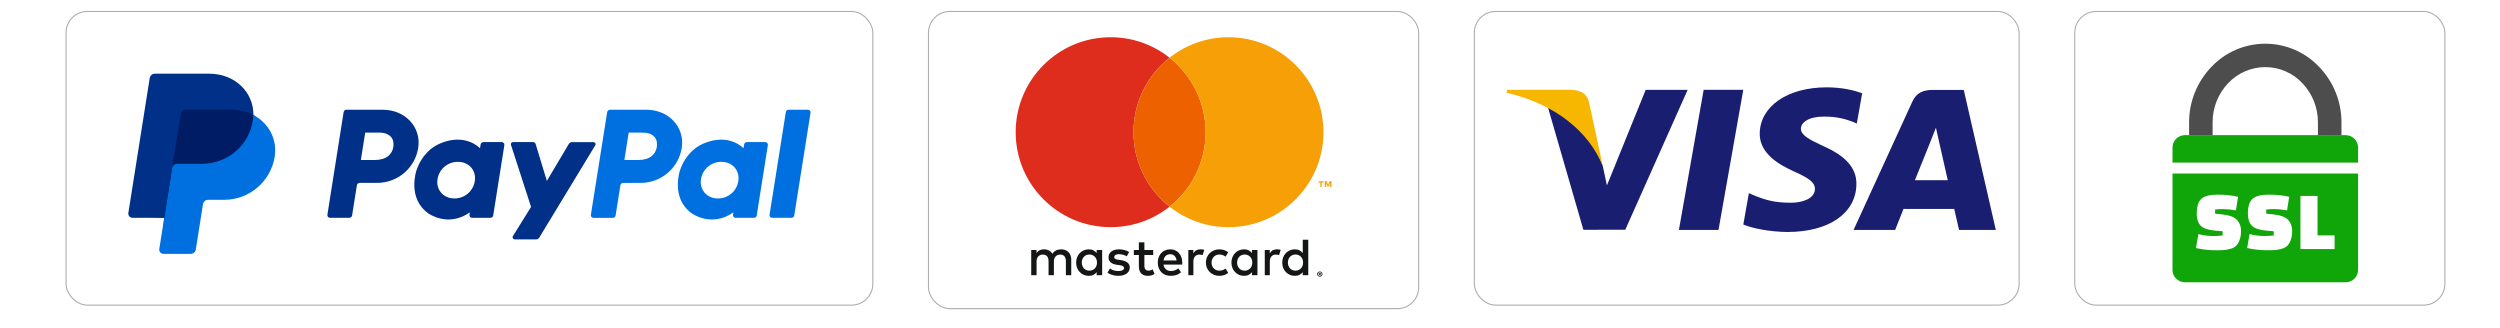 <svg xmlns="http://www.w3.org/2000/svg" width="229" height="30" viewBox="0 0 229 30" fill="none"><rect x="85.05" y="1.05" width="44.9" height="27.221" rx="1.95" stroke="#ADADAD" stroke-width="0.1"></rect><g clip-path="url(#clip0_771_23)"><path fill-rule="evenodd" clip-rule="evenodd" d="M97.872 23.095C97.791 23.014 97.695 22.951 97.584 22.906C97.472 22.861 97.351 22.839 97.219 22.839C97.148 22.839 97.076 22.845 97 22.857C96.925 22.869 96.851 22.89 96.779 22.921C96.707 22.951 96.638 22.993 96.573 23.047C96.507 23.101 96.45 23.169 96.402 23.251C96.325 23.122 96.219 23.021 96.086 22.948C95.953 22.875 95.801 22.839 95.63 22.839C95.573 22.839 95.513 22.844 95.452 22.854C95.39 22.865 95.329 22.883 95.269 22.908C95.208 22.934 95.15 22.969 95.095 23.013C95.04 23.057 94.99 23.113 94.945 23.18V22.899H94.46V25.207H94.949V23.927C94.949 23.829 94.965 23.742 94.996 23.666C95.027 23.589 95.069 23.526 95.121 23.474C95.173 23.423 95.234 23.384 95.304 23.358C95.374 23.331 95.448 23.318 95.527 23.318C95.692 23.318 95.82 23.37 95.911 23.474C96.002 23.579 96.047 23.728 96.047 23.922V25.207H96.537V23.927C96.537 23.829 96.553 23.742 96.584 23.666C96.615 23.589 96.656 23.526 96.709 23.474C96.761 23.423 96.822 23.384 96.891 23.358C96.962 23.331 97.036 23.318 97.115 23.318C97.28 23.318 97.408 23.37 97.499 23.474C97.59 23.579 97.635 23.728 97.635 23.922V25.207H98.125V23.756C98.125 23.621 98.103 23.498 98.059 23.385C98.015 23.273 97.952 23.176 97.871 23.095L97.872 23.095V23.095ZM120.865 25.051V25.089H120.909C120.918 25.089 120.925 25.088 120.93 25.085C120.935 25.082 120.937 25.077 120.937 25.07C120.937 25.064 120.935 25.059 120.93 25.056C120.925 25.052 120.918 25.051 120.909 25.051H120.865ZM120.91 25C120.939 25 120.961 25.006 120.975 25.019C120.99 25.032 120.998 25.049 120.998 25.07C120.998 25.087 120.992 25.101 120.982 25.112C120.971 25.123 120.956 25.13 120.935 25.134L121 25.209H120.93L120.872 25.136H120.865V25.209H120.807V25H120.91L120.91 25H120.91ZM120.897 25.275C120.92 25.275 120.942 25.27 120.963 25.261C120.983 25.252 121.001 25.24 121.017 25.225C121.032 25.21 121.044 25.191 121.053 25.171C121.061 25.15 121.066 25.128 121.066 25.104C121.066 25.08 121.061 25.059 121.053 25.038C121.044 25.017 121.032 24.999 121.017 24.984C121.001 24.969 120.983 24.957 120.963 24.948C120.942 24.939 120.92 24.934 120.897 24.934C120.873 24.934 120.85 24.939 120.829 24.948C120.809 24.957 120.79 24.969 120.775 24.984C120.76 24.999 120.748 25.017 120.739 25.038C120.73 25.059 120.726 25.081 120.726 25.104C120.726 25.128 120.73 25.15 120.739 25.171C120.748 25.191 120.76 25.21 120.775 25.225C120.79 25.24 120.809 25.252 120.829 25.261C120.85 25.27 120.872 25.275 120.897 25.275ZM120.897 24.869C120.93 24.869 120.962 24.875 120.991 24.888C121.02 24.9 121.046 24.917 121.068 24.938C121.09 24.96 121.107 24.984 121.12 25.013C121.132 25.041 121.138 25.072 121.138 25.104C121.138 25.137 121.132 25.167 121.12 25.196C121.107 25.224 121.09 25.249 121.068 25.271C121.046 25.292 121.02 25.309 120.991 25.322C120.962 25.334 120.93 25.34 120.897 25.34C120.863 25.34 120.83 25.334 120.801 25.322C120.771 25.309 120.745 25.292 120.723 25.271C120.702 25.249 120.684 25.224 120.672 25.196C120.66 25.167 120.653 25.136 120.653 25.104C120.653 25.072 120.66 25.042 120.672 25.013C120.684 24.984 120.702 24.959 120.723 24.938C120.745 24.917 120.771 24.9 120.801 24.888C120.83 24.875 120.862 24.869 120.897 24.869ZM111.184 23.519C111.248 23.454 111.325 23.404 111.413 23.368C111.502 23.331 111.597 23.313 111.7 23.313C111.813 23.313 111.918 23.331 112.015 23.368C112.109 23.402 112.191 23.451 112.26 23.513L112.502 23.11C112.412 23.037 112.309 22.978 112.195 22.932C112.043 22.87 111.879 22.839 111.7 22.839C111.522 22.839 111.357 22.87 111.205 22.932C111.053 22.993 110.922 23.079 110.812 23.187C110.702 23.295 110.616 23.424 110.553 23.571C110.491 23.719 110.459 23.88 110.459 24.053C110.459 24.227 110.49 24.387 110.553 24.535C110.616 24.683 110.702 24.811 110.812 24.919C110.922 25.028 111.053 25.113 111.205 25.175C111.357 25.237 111.522 25.267 111.7 25.267C111.878 25.267 112.043 25.237 112.195 25.175C112.309 25.128 112.412 25.069 112.502 24.996L112.26 24.593C112.191 24.655 112.109 24.704 112.015 24.739C111.918 24.775 111.813 24.793 111.7 24.793C111.597 24.793 111.502 24.775 111.413 24.739C111.325 24.703 111.248 24.652 111.184 24.587C111.12 24.522 111.069 24.444 111.033 24.353C110.996 24.262 110.977 24.163 110.977 24.053C110.977 23.944 110.996 23.844 111.033 23.753C111.069 23.662 111.12 23.584 111.184 23.52L111.184 23.519V23.519ZM119.313 24.347C119.279 24.437 119.231 24.515 119.17 24.581C119.109 24.647 119.036 24.698 118.951 24.736C118.866 24.774 118.771 24.793 118.667 24.793C118.558 24.793 118.46 24.773 118.374 24.734C118.289 24.694 118.216 24.641 118.156 24.575C118.097 24.508 118.051 24.43 118.019 24.34C117.987 24.25 117.971 24.154 117.971 24.053C117.971 23.952 117.987 23.857 118.019 23.766C118.051 23.676 118.097 23.598 118.156 23.532C118.216 23.465 118.289 23.412 118.374 23.372C118.46 23.333 118.558 23.313 118.667 23.313C118.776 23.313 118.866 23.332 118.951 23.37C119.037 23.408 119.11 23.459 119.17 23.526C119.231 23.591 119.279 23.669 119.313 23.759C119.346 23.849 119.363 23.947 119.363 24.053C119.363 24.159 119.346 24.257 119.313 24.347ZM119.332 21.961V23.179C119.252 23.076 119.152 22.993 119.033 22.932C118.914 22.87 118.772 22.839 118.607 22.839C118.441 22.839 118.293 22.869 118.154 22.929C118.014 22.989 117.892 23.073 117.787 23.181C117.683 23.288 117.601 23.416 117.542 23.565C117.482 23.714 117.452 23.876 117.452 24.053C117.452 24.23 117.482 24.392 117.542 24.541C117.601 24.689 117.683 24.818 117.787 24.925C117.892 25.033 118.014 25.117 118.154 25.177C118.293 25.237 118.444 25.267 118.607 25.267C118.769 25.267 118.914 25.237 119.033 25.176C119.152 25.115 119.252 25.033 119.332 24.93V25.207H119.836V21.961H119.332ZM116.98 22.839C116.838 22.839 116.711 22.865 116.597 22.916C116.483 22.967 116.387 23.091 116.31 23.202V22.899H115.853V25.207H116.315V23.937C116.315 23.84 116.328 23.752 116.356 23.675C116.383 23.598 116.421 23.533 116.469 23.48C116.517 23.427 116.575 23.386 116.643 23.359C116.71 23.332 116.784 23.318 116.864 23.318C116.925 23.318 116.991 23.325 117.062 23.34C117.098 23.347 117.131 23.356 117.163 23.367L117.312 22.885C117.271 22.872 117.231 22.861 117.188 22.854C117.126 22.844 117.057 22.839 116.98 22.839H116.98V22.839ZM109.979 22.839C109.838 22.839 109.71 22.865 109.596 22.916C109.482 22.967 109.386 23.091 109.309 23.202V22.899H108.852V25.207H109.314V23.937C109.314 23.84 109.328 23.752 109.355 23.675C109.382 23.598 109.42 23.533 109.468 23.48C109.517 23.427 109.574 23.386 109.642 23.359C109.709 23.332 109.783 23.318 109.863 23.318C109.925 23.318 109.99 23.325 110.061 23.34C110.097 23.347 110.131 23.356 110.162 23.367L110.311 22.885C110.271 22.872 110.23 22.861 110.188 22.854C110.126 22.844 110.056 22.839 109.979 22.839H109.979L109.979 22.839ZM105.432 24.747C105.351 24.778 105.271 24.793 105.192 24.793C105.141 24.793 105.093 24.785 105.049 24.769C105.005 24.753 104.966 24.727 104.933 24.693C104.9 24.658 104.874 24.614 104.855 24.559C104.835 24.505 104.826 24.439 104.826 24.361V23.357H105.635V22.899H104.826V22.2H104.32V22.899H103.86V23.357H104.32V24.371C104.32 24.678 104.392 24.904 104.538 25.049C104.683 25.195 104.887 25.267 105.149 25.267C105.295 25.267 105.426 25.245 105.543 25.2C105.62 25.17 105.691 25.136 105.758 25.099L105.586 24.677C105.537 24.703 105.486 24.726 105.432 24.747L105.432 24.747L105.432 24.747ZM114.66 24.347C114.626 24.437 114.578 24.515 114.517 24.581C114.456 24.647 114.383 24.698 114.298 24.736C114.213 24.774 114.118 24.793 114.014 24.793C113.909 24.793 113.807 24.773 113.721 24.734C113.635 24.695 113.562 24.642 113.503 24.575C113.443 24.508 113.398 24.43 113.366 24.34C113.333 24.25 113.318 24.154 113.318 24.053C113.318 23.952 113.334 23.857 113.366 23.766C113.398 23.677 113.444 23.598 113.503 23.532C113.562 23.465 113.635 23.412 113.721 23.372C113.807 23.333 113.905 23.313 114.014 23.313C114.123 23.313 114.213 23.332 114.298 23.37C114.383 23.408 114.456 23.46 114.517 23.526C114.578 23.591 114.626 23.669 114.66 23.759C114.693 23.849 114.71 23.947 114.71 24.053C114.71 24.159 114.693 24.257 114.66 24.347ZM114.679 23.179C114.598 23.076 114.499 22.993 114.38 22.932C114.261 22.87 114.119 22.839 113.953 22.839C113.788 22.839 113.64 22.869 113.5 22.929C113.361 22.99 113.239 23.073 113.134 23.181C113.03 23.288 112.948 23.417 112.888 23.565C112.829 23.714 112.799 23.876 112.799 24.053C112.799 24.23 112.829 24.392 112.888 24.541C112.948 24.69 113.03 24.818 113.134 24.925C113.239 25.033 113.361 25.117 113.5 25.177C113.64 25.237 113.791 25.267 113.953 25.267C114.116 25.267 114.261 25.237 114.38 25.176C114.499 25.115 114.598 25.033 114.679 24.93V25.207H115.182V22.899H114.679V23.179V23.179ZM106.579 23.856C106.592 23.772 106.615 23.695 106.647 23.626C106.679 23.556 106.721 23.496 106.771 23.445C106.822 23.394 106.882 23.355 106.952 23.328C107.022 23.301 107.102 23.287 107.192 23.287C107.352 23.287 107.483 23.337 107.584 23.436C107.686 23.536 107.75 23.676 107.777 23.856H106.58L106.579 23.856ZM107.988 23.175C107.892 23.068 107.777 22.986 107.643 22.927C107.509 22.868 107.362 22.839 107.201 22.839C107.031 22.839 106.876 22.868 106.735 22.927C106.594 22.986 106.473 23.068 106.372 23.175C106.271 23.282 106.192 23.41 106.136 23.559C106.08 23.709 106.052 23.873 106.052 24.053C106.052 24.233 106.081 24.402 106.138 24.552C106.196 24.701 106.277 24.829 106.382 24.935C106.486 25.041 106.611 25.123 106.755 25.181C106.9 25.238 107.059 25.267 107.232 25.267C107.406 25.267 107.574 25.243 107.733 25.195C107.891 25.147 108.04 25.063 108.182 24.942L107.932 24.583C107.835 24.66 107.729 24.72 107.612 24.763C107.496 24.805 107.379 24.826 107.264 24.826C107.182 24.826 107.103 24.815 107.028 24.793C106.952 24.77 106.884 24.735 106.823 24.688C106.762 24.641 106.709 24.58 106.666 24.506C106.623 24.432 106.593 24.343 106.577 24.239H108.283C108.286 24.21 108.289 24.179 108.29 24.147C108.292 24.115 108.293 24.083 108.293 24.051C108.293 23.871 108.266 23.706 108.212 23.558C108.158 23.409 108.084 23.282 107.988 23.175L107.988 23.175H107.988ZM103.273 24.05C103.131 23.94 102.934 23.866 102.682 23.829L102.444 23.793C102.391 23.785 102.341 23.776 102.294 23.765C102.248 23.755 102.208 23.741 102.174 23.723C102.14 23.706 102.113 23.683 102.093 23.656C102.073 23.628 102.063 23.595 102.063 23.554C102.063 23.472 102.101 23.406 102.178 23.355C102.254 23.305 102.361 23.28 102.499 23.28C102.572 23.28 102.643 23.286 102.713 23.299C102.783 23.312 102.849 23.328 102.911 23.347C102.974 23.366 103.031 23.388 103.083 23.411C103.134 23.434 103.177 23.457 103.213 23.477L103.429 23.085C103.309 23.008 103.169 22.948 103.008 22.905C102.847 22.863 102.676 22.841 102.494 22.841C102.347 22.841 102.214 22.859 102.097 22.893C101.98 22.928 101.88 22.977 101.797 23.04C101.714 23.104 101.651 23.181 101.606 23.273C101.562 23.364 101.54 23.467 101.54 23.581C101.54 23.767 101.606 23.918 101.739 24.033C101.871 24.148 102.066 24.223 102.323 24.258L102.564 24.29C102.703 24.309 102.804 24.34 102.868 24.382C102.932 24.425 102.964 24.479 102.964 24.545C102.964 24.631 102.92 24.7 102.832 24.751C102.743 24.801 102.613 24.827 102.439 24.827C102.344 24.827 102.26 24.82 102.185 24.807C102.11 24.794 102.042 24.777 101.98 24.756C101.918 24.734 101.863 24.709 101.814 24.681C101.765 24.653 101.719 24.623 101.678 24.591L101.444 24.969C101.527 25.032 101.615 25.082 101.706 25.121C101.798 25.159 101.888 25.189 101.976 25.211C102.065 25.233 102.148 25.247 102.227 25.254C102.306 25.262 102.375 25.265 102.434 25.265C102.599 25.265 102.748 25.247 102.879 25.21C103.01 25.173 103.12 25.121 103.209 25.054C103.298 24.988 103.366 24.908 103.414 24.816C103.461 24.724 103.485 24.622 103.485 24.511C103.485 24.314 103.414 24.16 103.273 24.05H103.273L103.273 24.05ZM100.435 24.347C100.401 24.437 100.354 24.515 100.293 24.581C100.232 24.647 100.158 24.698 100.073 24.736C99.988 24.774 99.894 24.793 99.789 24.793C99.685 24.793 99.582 24.773 99.496 24.734C99.41 24.695 99.338 24.642 99.278 24.575C99.219 24.508 99.173 24.43 99.141 24.34C99.109 24.25 99.093 24.155 99.093 24.053C99.093 23.952 99.109 23.857 99.141 23.767C99.173 23.677 99.219 23.598 99.278 23.532C99.338 23.465 99.411 23.412 99.496 23.373C99.582 23.333 99.68 23.314 99.789 23.314C99.898 23.314 99.988 23.332 100.073 23.37C100.159 23.408 100.232 23.46 100.293 23.526C100.354 23.592 100.401 23.669 100.435 23.759C100.468 23.849 100.485 23.947 100.485 24.053C100.485 24.159 100.469 24.257 100.435 24.347ZM100.454 23.179C100.374 23.076 100.274 22.994 100.155 22.932C100.036 22.87 99.894 22.839 99.729 22.839C99.563 22.839 99.415 22.869 99.276 22.929C99.136 22.99 99.014 23.074 98.909 23.181C98.805 23.289 98.723 23.417 98.663 23.565C98.604 23.714 98.574 23.877 98.574 24.053C98.574 24.23 98.604 24.393 98.663 24.541C98.723 24.69 98.805 24.818 98.909 24.925C99.014 25.033 99.136 25.117 99.276 25.177C99.415 25.238 99.567 25.267 99.729 25.267C99.891 25.267 100.036 25.237 100.155 25.176C100.274 25.115 100.374 25.033 100.454 24.93V25.207H100.958V22.899H100.454V23.179V23.179Z" fill="#141515"></path><path fill-rule="evenodd" clip-rule="evenodd" d="M103.828 12.11C103.828 9.344 105.12 6.883 107.132 5.289C105.649 4.114 103.775 3.411 101.736 3.411C96.931 3.411 93.036 7.305 93.036 12.11C93.036 16.913 96.931 20.808 101.736 20.808C103.775 20.808 105.649 20.105 107.132 18.93C105.12 17.337 103.828 14.875 103.828 12.11V12.11V12.11Z" fill="#DE2C1D"></path><path fill-rule="evenodd" clip-rule="evenodd" d="M103.828 12.11C103.828 14.875 105.12 17.337 107.132 18.93C109.143 17.337 110.435 14.875 110.435 12.11C110.435 9.344 109.143 6.883 107.132 5.289C105.12 6.882 103.828 9.344 103.828 12.11Z" fill="#ED6100"></path><path fill-rule="evenodd" clip-rule="evenodd" d="M112.529 3.411C110.489 3.411 108.616 4.114 107.132 5.289C109.144 6.882 110.436 9.344 110.436 12.11C110.436 14.875 109.144 17.337 107.132 18.93C108.616 20.105 110.489 20.808 112.529 20.808C117.333 20.808 121.228 16.914 121.228 12.11C121.228 7.305 117.333 3.411 112.529 3.411V3.411ZM121.84 17.131V16.761L121.72 17.08H121.588L121.468 16.762V17.131H121.343V16.598H121.522L121.654 16.939L121.785 16.598H121.964V17.131H121.839H121.84V17.131ZM120.945 17.131V16.713H120.776V16.598H121.239V16.713H121.07V17.131H120.945H120.945H120.945Z" fill="#F79F06"></path></g><rect x="6.05" y="1.05" width="73.9" height="26.9" rx="1.95" stroke="#ADADAD" stroke-width="0.1"></rect><g clip-path="url(#clip1_771_23)"><path d="M34.552 16.752C35.46 16.751 36.337 16.427 37.027 15.839C37.716 15.25 38.171 14.435 38.31 13.542C38.604 11.679 37.143 10.053 35.073 10.053H31.736C31.674 10.052 31.613 10.074 31.565 10.114C31.517 10.155 31.486 10.211 31.476 10.273L29.989 19.675C29.984 19.709 29.986 19.744 29.995 19.777C30.005 19.811 30.022 19.842 30.044 19.868C30.067 19.895 30.095 19.916 30.127 19.931C30.159 19.945 30.193 19.953 30.228 19.953H31.994C32.056 19.953 32.117 19.932 32.164 19.891C32.212 19.851 32.243 19.795 32.253 19.733L32.69 16.972C32.699 16.91 32.731 16.854 32.778 16.813C32.826 16.773 32.887 16.751 32.949 16.752H34.552ZM36.03 13.457C35.92 14.146 35.386 14.653 34.364 14.653H33.056L33.452 12.148H34.736C35.794 12.15 36.138 12.772 36.03 13.459V13.457ZM45.96 13.015H44.284C44.221 13.014 44.16 13.036 44.113 13.076C44.065 13.116 44.034 13.172 44.024 13.234L43.97 13.581C43.97 13.581 42.668 12.165 40.365 13.121C39.044 13.669 38.41 14.801 38.14 15.63C38.14 15.63 37.283 18.149 39.221 19.536C39.221 19.536 41.017 20.87 43.04 19.454L43.005 19.675C42.999 19.709 43.002 19.744 43.011 19.778C43.021 19.811 43.037 19.842 43.06 19.869C43.083 19.895 43.111 19.916 43.142 19.931C43.174 19.945 43.209 19.953 43.244 19.953H44.919C44.982 19.954 45.043 19.932 45.09 19.892C45.138 19.851 45.17 19.795 45.179 19.733L46.199 13.293C46.204 13.258 46.202 13.223 46.192 13.19C46.183 13.156 46.166 13.126 46.143 13.099C46.121 13.073 46.093 13.051 46.061 13.037C46.029 13.022 45.995 13.015 45.96 13.015ZM43.495 16.574C43.43 17.023 43.203 17.433 42.857 17.728C42.511 18.022 42.07 18.182 41.615 18.178C41.436 18.18 41.259 18.154 41.089 18.101C40.366 17.87 39.954 17.177 40.072 16.427C40.138 15.977 40.366 15.567 40.713 15.272C41.06 14.976 41.503 14.817 41.96 14.824C42.138 14.822 42.316 14.848 42.486 14.901C43.206 15.131 43.616 15.823 43.497 16.574H43.495Z" fill="#003087"></path><path d="M58.688 16.752C59.596 16.752 60.475 16.428 61.165 15.839C61.854 15.251 62.31 14.436 62.45 13.542C62.743 11.679 61.282 10.053 59.212 10.053H55.876C55.813 10.053 55.753 10.074 55.705 10.115C55.657 10.155 55.626 10.211 55.617 10.273L54.125 19.677C54.117 19.729 54.125 19.782 54.15 19.828C54.175 19.875 54.214 19.912 54.262 19.933C54.294 19.948 54.329 19.956 54.364 19.956H56.13C56.192 19.956 56.253 19.935 56.301 19.894C56.348 19.854 56.38 19.798 56.389 19.736L56.827 16.974C56.836 16.913 56.868 16.856 56.915 16.816C56.963 16.776 57.024 16.754 57.086 16.755L58.688 16.752ZM60.166 13.457C60.057 14.146 59.522 14.653 58.5 14.653H57.192L57.589 12.148H58.873C59.93 12.15 60.275 12.772 60.166 13.459V13.457ZM70.096 13.015H68.421C68.359 13.014 68.298 13.036 68.251 13.076C68.203 13.116 68.172 13.172 68.162 13.234L68.107 13.581C68.107 13.581 66.806 12.165 64.503 13.121C63.182 13.669 62.547 14.801 62.278 15.63C62.278 15.63 61.421 18.149 63.358 19.536C63.358 19.536 65.154 20.87 67.178 19.454L67.143 19.675C67.134 19.726 67.143 19.78 67.168 19.826C67.193 19.872 67.232 19.909 67.28 19.931C67.312 19.946 67.346 19.953 67.381 19.953H69.057C69.12 19.954 69.18 19.932 69.228 19.892C69.276 19.852 69.307 19.795 69.316 19.733L70.336 13.293C70.341 13.258 70.339 13.223 70.329 13.19C70.32 13.156 70.303 13.125 70.281 13.099C70.258 13.072 70.23 13.051 70.198 13.036C70.166 13.021 70.131 13.014 70.096 13.015ZM67.632 16.574C67.567 17.023 67.34 17.433 66.994 17.729C66.648 18.023 66.206 18.183 65.751 18.178C65.572 18.18 65.394 18.154 65.224 18.101C64.501 17.87 64.088 17.177 64.207 16.427C64.272 15.979 64.499 15.569 64.845 15.274C65.191 14.979 65.632 14.819 66.088 14.824C66.266 14.822 66.444 14.848 66.614 14.901C67.342 15.131 67.753 15.823 67.633 16.574H67.632Z" fill="#0070E0"></path><path d="M52.112 13.174L50.092 16.571L49.067 13.199C49.051 13.146 49.018 13.099 48.972 13.066C48.928 13.032 48.873 13.014 48.817 13.015H46.994C46.962 13.014 46.931 13.021 46.903 13.035C46.875 13.049 46.851 13.07 46.833 13.095C46.814 13.12 46.802 13.15 46.798 13.181C46.793 13.212 46.797 13.244 46.807 13.273L48.644 18.953L46.983 21.63C46.964 21.659 46.954 21.693 46.953 21.728C46.952 21.763 46.96 21.797 46.977 21.828C46.994 21.858 47.019 21.884 47.05 21.901C47.08 21.919 47.114 21.928 47.149 21.927H49.113C49.17 21.928 49.225 21.913 49.274 21.886C49.323 21.858 49.364 21.819 49.392 21.771L54.524 13.314C54.543 13.284 54.553 13.25 54.554 13.215C54.555 13.181 54.546 13.146 54.529 13.116C54.511 13.086 54.486 13.061 54.456 13.043C54.426 13.026 54.391 13.017 54.356 13.018H52.393C52.337 13.017 52.281 13.031 52.232 13.059C52.183 13.086 52.141 13.126 52.112 13.174Z" fill="#003087"></path><path d="M71.982 10.27L70.49 19.675C70.481 19.727 70.49 19.78 70.515 19.826C70.54 19.872 70.579 19.909 70.627 19.931C70.659 19.946 70.694 19.953 70.729 19.953H72.494C72.556 19.954 72.617 19.932 72.665 19.892C72.713 19.852 72.744 19.795 72.753 19.734L74.245 10.329C74.251 10.295 74.249 10.259 74.239 10.226C74.23 10.193 74.213 10.162 74.19 10.135C74.168 10.109 74.139 10.088 74.108 10.073C74.076 10.059 74.041 10.051 74.007 10.051H72.241C72.178 10.05 72.118 10.072 72.07 10.112C72.022 10.153 71.991 10.209 71.982 10.27Z" fill="#0070E0"></path><path d="M24.984 14.347C24.606 16.498 22.844 18.123 20.533 18.123H19.065C18.766 18.123 18.464 18.399 18.416 18.705L17.774 22.768C17.736 22.999 17.628 23.076 17.392 23.076H15.032C14.793 23.076 14.737 22.997 14.773 22.762L15.044 19.952L12.21 19.806C11.972 19.806 11.886 19.677 11.92 19.44L13.853 7.23C13.89 6.999 14.035 6.899 14.269 6.899H19.172C21.532 6.899 23.025 8.482 23.208 10.534C24.612 11.479 25.269 12.736 24.985 14.347L24.984 14.347Z" fill="#001C64"></path><path d="M15.762 15.403L15.044 19.953L14.59 22.808C14.582 22.863 14.585 22.919 14.6 22.972C14.616 23.026 14.642 23.076 14.679 23.118C14.715 23.16 14.76 23.194 14.811 23.218C14.861 23.241 14.916 23.253 14.972 23.254H17.465C17.579 23.254 17.689 23.213 17.776 23.139C17.862 23.066 17.919 22.964 17.937 22.852L18.593 18.704C18.611 18.592 18.668 18.491 18.755 18.417C18.841 18.343 18.951 18.303 19.065 18.303H20.532C21.651 18.301 22.732 17.902 23.58 17.177C24.429 16.451 24.99 15.448 25.162 14.348C25.416 12.732 24.6 11.262 23.204 10.536C23.2 10.708 23.185 10.879 23.158 11.049C22.986 12.149 22.425 13.152 21.576 13.877C20.728 14.601 19.647 15 18.53 15.002H16.233C16.119 15.002 16.01 15.042 15.923 15.116C15.837 15.19 15.78 15.291 15.762 15.403Z" fill="#0070E0"></path><path d="M15.044 19.953H12.141C12.085 19.953 12.029 19.94 11.979 19.917C11.928 19.893 11.883 19.859 11.846 19.817C11.81 19.774 11.783 19.725 11.768 19.671C11.752 19.617 11.749 19.561 11.757 19.506L13.714 7.152C13.731 7.04 13.788 6.938 13.875 6.864C13.961 6.791 14.071 6.75 14.185 6.75H19.169C21.529 6.75 23.245 8.461 23.205 10.533C22.577 10.211 21.879 10.045 21.173 10.051H17.017C16.903 10.051 16.793 10.091 16.707 10.165C16.62 10.239 16.563 10.34 16.545 10.452L15.762 15.403L15.044 19.953Z" fill="#003087"></path></g><rect x="135.05" y="1.05" width="49.9" height="26.9" rx="1.95" stroke="#ADADAD" stroke-width="0.1"></rect><g clip-path="url(#clip2_771_23)"><path fill-rule="evenodd" clip-rule="evenodd" d="M153.788 21.059L156.057 8.223H159.685L157.415 21.059H153.788L153.788 21.059ZM170.575 8.539C169.856 8.279 168.73 8 167.323 8C163.738 8 161.212 9.741 161.191 12.236C161.17 14.08 162.994 15.109 164.37 15.724C165.782 16.352 166.257 16.754 166.25 17.316C166.241 18.176 165.122 18.569 164.08 18.569C162.627 18.569 161.856 18.375 160.664 17.895L160.197 17.691L159.687 20.565C160.535 20.923 162.102 21.234 163.729 21.25C167.543 21.25 170.019 19.529 170.047 16.864C170.061 15.404 169.094 14.293 167.001 13.377C165.733 12.783 164.956 12.387 164.964 11.785C164.964 11.252 165.622 10.681 167.042 10.681C168.229 10.663 169.088 10.913 169.758 11.173L170.083 11.321L170.575 8.539L170.575 8.539H170.575ZM179.879 8.235H177.076C176.207 8.235 175.557 8.464 175.175 9.3L169.787 21.063H173.597C173.597 21.063 174.22 19.482 174.361 19.135C174.778 19.135 178.479 19.14 179.008 19.14C179.117 19.589 179.449 21.063 179.449 21.063L182.817 21.063L179.88 8.235H179.88H179.879ZM175.405 16.509C175.705 15.769 176.851 12.921 176.851 12.921C176.829 12.955 177.148 12.178 177.332 11.696L177.577 12.802C177.577 12.802 178.272 15.867 178.417 16.509L175.405 16.509H175.405H175.405ZM150.745 8.232L147.193 16.986L146.814 15.207C146.153 13.156 144.092 10.935 141.789 9.822L145.037 21.048L148.876 21.044L154.588 8.232H150.745Z" fill="#191E70"></path><path fill-rule="evenodd" clip-rule="evenodd" d="M143.897 8.225H138.046L138 8.492C142.552 9.554 145.564 12.122 146.814 15.207L145.542 9.308C145.322 8.496 144.685 8.253 143.897 8.225Z" fill="#F7B600"></path></g><rect x="190.05" y="1.05" width="33.9" height="26.9" rx="1.95" stroke="#ADADAD" stroke-width="0.1"></rect><g clip-path="url(#clip3_771_23)"><path fill-rule="evenodd" clip-rule="evenodd" d="M202.678 12.38H214.862C215.164 12.381 215.453 12.501 215.666 12.713C215.879 12.925 215.999 13.213 216 13.513V14.897H199V13.513C199.001 13.213 199.121 12.925 199.334 12.713C199.547 12.501 199.836 12.381 200.138 12.38H202.678ZM216 15.898V24.723C216 25.023 215.88 25.311 215.666 25.524C215.453 25.736 215.164 25.856 214.862 25.857H200.138C199.836 25.856 199.547 25.736 199.334 25.524C199.12 25.311 199 25.023 199 24.723V15.898H216ZM201.152 22.725L201.372 21.441C201.794 21.553 202.229 21.613 202.665 21.619C202.975 21.622 203.285 21.607 203.593 21.572V21.185L202.889 21.122C202.253 21.066 201.816 20.914 201.579 20.667C201.342 20.42 201.223 20.056 201.222 19.573C201.222 18.909 201.367 18.453 201.656 18.203C201.946 17.954 202.437 17.83 203.13 17.83C203.76 17.824 204.39 17.889 205.005 18.024L204.809 19.269C204.424 19.201 204.035 19.162 203.644 19.153C203.397 19.151 203.149 19.164 202.903 19.192V19.573L203.466 19.628C204.148 19.696 204.62 19.858 204.88 20.114C205.015 20.256 205.119 20.424 205.186 20.607C205.254 20.791 205.283 20.986 205.272 21.181C205.279 21.463 205.234 21.744 205.138 22.01C205.07 22.202 204.963 22.377 204.821 22.524C204.673 22.655 204.494 22.747 204.302 22.793C204.109 22.849 203.912 22.886 203.712 22.905C203.543 22.919 203.317 22.924 203.035 22.924C202.401 22.929 201.769 22.861 201.151 22.721L201.152 22.725ZM205.84 22.725L206.058 21.441C206.48 21.553 206.914 21.612 207.351 21.619C207.661 21.622 207.97 21.607 208.278 21.572V21.185L207.574 21.122C206.938 21.066 206.502 20.914 206.265 20.667C206.029 20.422 205.908 20.057 205.908 19.573C205.908 18.909 206.052 18.453 206.342 18.203C206.631 17.954 207.122 17.83 207.815 17.83C208.446 17.824 209.075 17.889 209.691 18.024L209.496 19.269C209.112 19.2 208.722 19.161 208.332 19.151C208.083 19.149 207.835 19.162 207.588 19.191V19.571L208.151 19.627C208.833 19.694 209.305 19.856 209.566 20.112C209.7 20.254 209.804 20.422 209.872 20.606C209.939 20.789 209.968 20.984 209.957 21.179C209.965 21.462 209.919 21.743 209.823 22.008C209.757 22.2 209.649 22.376 209.507 22.522C209.359 22.654 209.18 22.746 208.987 22.791C208.795 22.847 208.597 22.885 208.398 22.903C208.228 22.917 208.003 22.922 207.721 22.922C207.087 22.927 206.456 22.859 205.838 22.72L205.84 22.725ZM213.848 22.812H210.72V17.947H212.285V21.565H213.848V22.81V22.812Z" fill="#10A609"></path><path fill-rule="evenodd" clip-rule="evenodd" d="M212.322 12.38V11.2C212.328 9.866 211.816 8.581 210.893 7.614C210.459 7.151 209.933 6.782 209.349 6.53C208.765 6.277 208.136 6.147 207.499 6.147C206.863 6.147 206.233 6.277 205.649 6.53C205.065 6.782 204.54 7.151 204.105 7.614C203.182 8.581 202.67 9.866 202.676 11.2V12.38H200.522V11.2C200.519 9.314 201.249 7.499 202.558 6.135C203.192 5.462 203.957 4.926 204.807 4.559C205.657 4.193 206.574 4.003 207.5 4.003C208.426 4.003 209.343 4.193 210.193 4.559C211.043 4.926 211.808 5.462 212.442 6.135C213.752 7.499 214.482 9.316 214.478 11.204V12.383L212.322 12.38Z" fill="#4D4D4D"></path></g><defs><clipPath id="clip0_771_23"><rect width="28.929" height="21.93" fill="white" transform="translate(93.036 3.411)"></rect></clipPath><clipPath id="clip1_771_23"><rect width="64" height="18" fill="white" transform="translate(11 6)"></rect></clipPath><clipPath id="clip2_771_23"><rect width="44.817" height="13.25" fill="white" transform="translate(138 8)"></rect></clipPath><clipPath id="clip3_771_23"><rect width="17" height="21.857" fill="white" transform="translate(199 4)"></rect></clipPath></defs></svg>